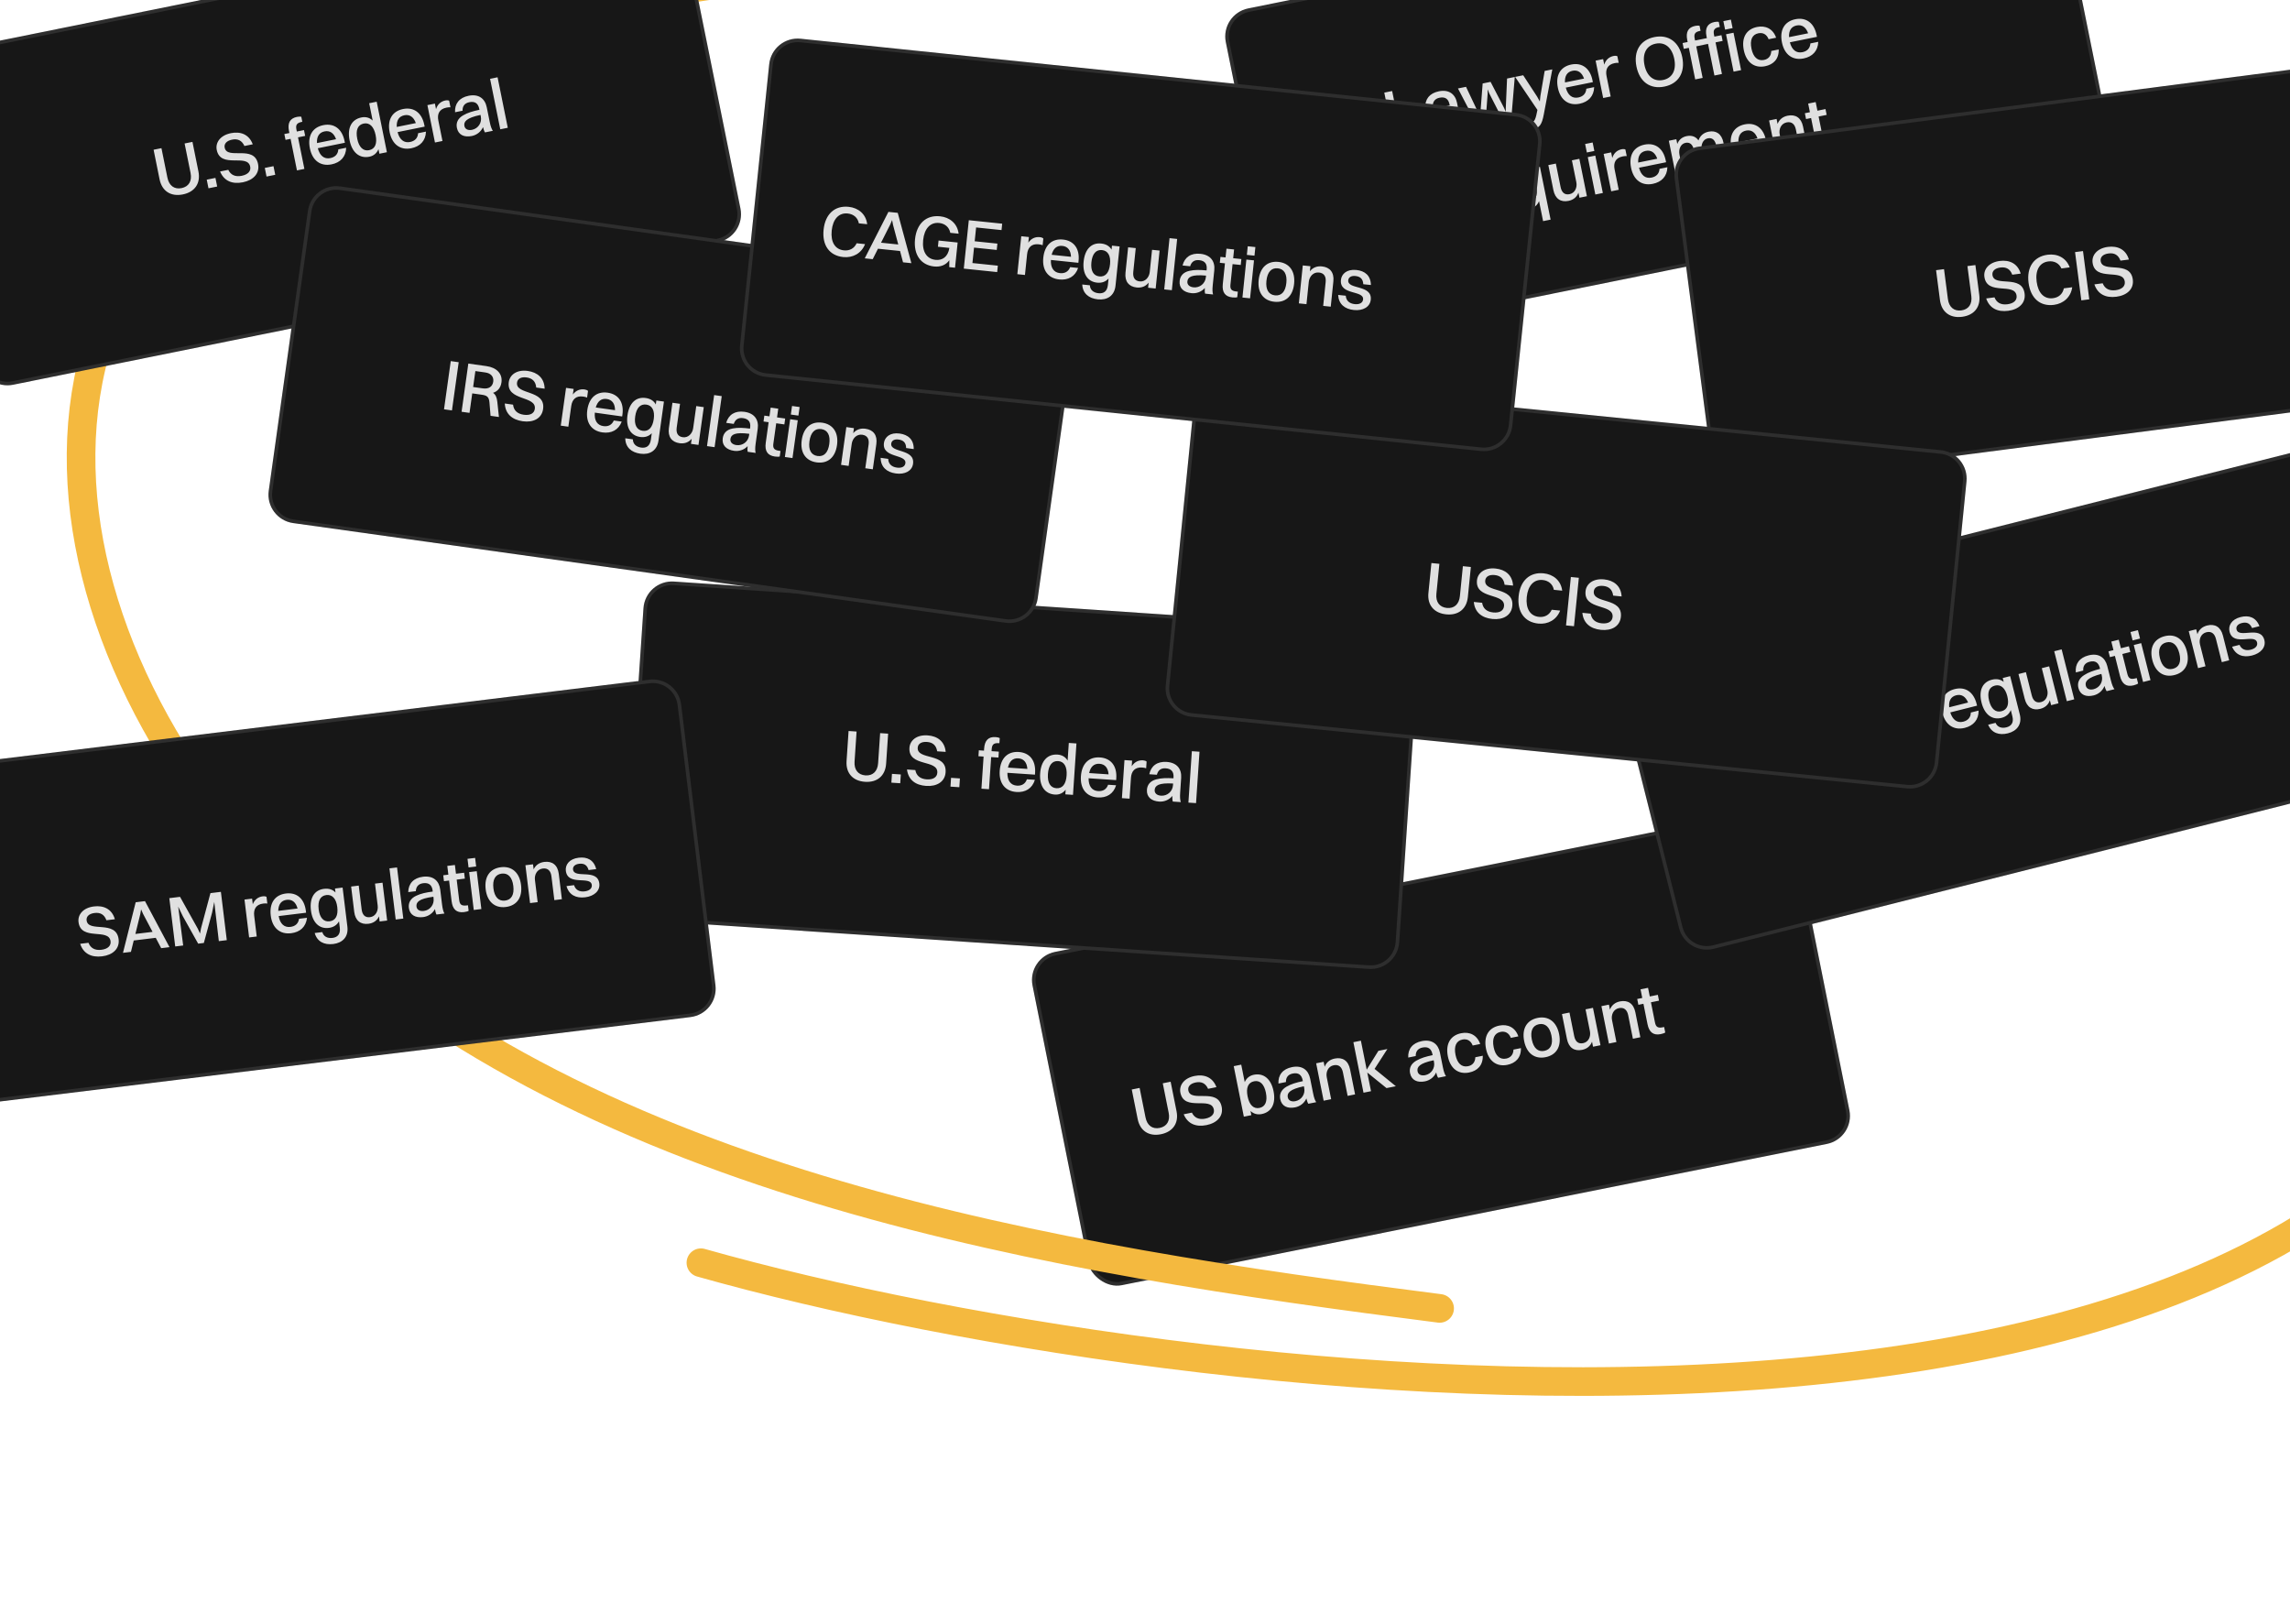 <?xml version="1.0" encoding="UTF-8"?> <svg xmlns="http://www.w3.org/2000/svg" width="640" height="454" viewBox="0 0 640 454" fill="none"><g filter="url(#filter0_d_3472_24696)"><rect x="275" y="273.617" width="217" height="95" rx="8" transform="rotate(-11.329 275 273.617)" fill="#171717"></rect><rect x="275.588" y="274.009" width="216" height="94" rx="7.5" transform="rotate(-11.329 275.588 274.009)" stroke="white" stroke-opacity="0.1"></rect></g><path d="M328.817 310.583C329.481 313.897 327.807 316.333 324.454 317.005C321.101 317.677 318.617 316.073 317.953 312.759L316.299 304.503L318.496 304.063L320.15 312.319C320.598 314.555 322.081 315.645 324.1 315.24C326.14 314.831 327.065 313.239 326.621 311.023L324.967 302.767L327.164 302.327L328.817 310.583ZM332.11 304.762C332.813 308.273 340.339 303.889 341.431 309.341C341.957 311.969 340.114 313.868 337.192 314.453C334.231 315.046 331.921 314.102 330.814 311.427L333.108 310.967C333.783 312.403 335.066 313.002 336.851 312.645C338.674 312.279 339.474 311.283 339.234 310.087C338.48 306.322 330.962 310.744 329.89 305.391C329.489 303.391 330.83 301.327 333.87 300.718C336.497 300.192 338.906 301.014 339.962 303.842L337.628 304.31C336.926 302.737 335.741 302.22 334.172 302.534C332.643 302.84 331.898 303.704 332.11 304.762ZM349.724 311.677L347.625 312.098L344.797 297.978L346.895 297.558L347.873 302.441C348.347 301.346 349.222 300.62 350.418 300.381C353.164 299.831 355.243 301.556 355.927 304.968C356.638 308.518 355.324 310.82 352.618 311.363C351.422 311.602 350.343 311.308 349.488 310.501L349.724 311.677ZM350.497 302.201C348.811 302.539 348.191 304.029 348.671 306.422C349.15 308.814 350.343 309.983 351.99 309.653C353.637 309.323 354.276 307.828 353.789 305.396C353.314 303.023 352.125 301.875 350.497 302.201ZM359.394 302.417L357.296 302.838C357.166 300.457 358.479 298.766 361.087 298.243C363.931 297.674 365.677 299.058 366.164 301.489L366.981 305.568C367.232 306.823 367.495 307.525 367.845 308.047L365.648 308.487C365.413 308.126 365.244 307.589 365.107 307.005C364.472 308.417 363.228 309.237 361.973 309.488C359.855 309.913 358.204 309.203 357.803 307.203C357.516 305.771 358.089 304.555 359.551 303.712C360.849 302.962 362.238 302.561 364.117 302.165L364.069 301.929C363.763 300.4 362.892 299.718 361.284 300.04C359.931 300.311 359.355 301.201 359.394 302.417ZM359.905 306.7C360.082 307.583 360.918 307.986 362.036 307.763C363.781 307.413 364.835 305.753 364.498 304.067L364.403 303.596C360.391 304.441 359.666 305.504 359.905 306.7ZM369.927 307.63L367.833 297.178L369.931 296.757L370.21 298.15C370.692 296.89 371.68 296.121 373.033 295.85C375.21 295.414 376.819 296.418 377.314 298.889L378.712 305.87L376.633 306.286L375.321 299.736C375.019 298.226 374.167 297.438 372.736 297.725C371.167 298.039 370.505 299.62 370.795 301.071L372.025 307.209L369.927 307.63ZM381.068 305.398L378.239 291.278L380.337 290.858L381.96 298.957L385.23 293.692L387.74 293.189L384.16 298.741L390.108 303.587L387.5 304.109L382.121 299.761L383.166 304.978L381.068 305.398ZM395.666 295.151L393.568 295.571C393.438 293.19 394.751 291.499 397.359 290.977C400.203 290.407 401.949 291.791 402.436 294.223L403.253 298.302C403.505 299.557 403.768 300.259 404.117 300.78L401.921 301.22C401.685 300.86 401.516 300.322 401.379 299.738C400.744 301.15 399.501 301.97 398.246 302.222C396.128 302.646 394.476 301.937 394.075 299.936C393.789 298.505 394.361 297.289 395.824 296.445C397.122 295.695 398.51 295.295 400.389 294.898L400.342 294.663C400.035 293.133 399.164 292.451 397.556 292.773C396.203 293.044 395.627 293.935 395.666 295.151ZM396.178 299.434C396.354 300.316 397.19 300.72 398.308 300.496C400.053 300.146 401.108 298.487 400.77 296.8L400.676 296.33C396.663 297.174 395.938 298.237 396.178 299.434ZM413.68 291.787L411.582 292.207C411.028 290.768 409.934 290.293 408.718 290.537C406.972 290.887 406.298 292.409 406.782 294.821C407.257 297.194 408.509 298.35 410.273 297.997C411.529 297.745 412.273 296.882 412.32 295.486L414.399 295.069C414.47 297.768 412.898 299.286 410.584 299.75C407.564 300.355 405.324 298.642 404.644 295.249C403.933 291.7 405.403 289.365 408.364 288.772C410.698 288.305 412.804 289.249 413.68 291.787ZM424.342 289.651L422.244 290.071C421.69 288.632 420.596 288.157 419.38 288.401C417.635 288.751 416.961 290.273 417.444 292.685C417.919 295.058 419.171 296.214 420.936 295.861C422.191 295.609 422.936 294.746 422.982 293.35L425.061 292.933C425.133 295.632 423.56 297.15 421.246 297.614C418.226 298.219 415.986 296.506 415.306 293.113C414.595 289.563 416.065 287.229 419.027 286.636C421.36 286.168 423.467 287.113 424.342 289.651ZM431.948 295.47C428.908 296.079 426.652 294.389 425.969 290.977C425.258 287.427 426.767 285.085 429.748 284.488C432.787 283.879 435.051 285.608 435.735 289.02C436.442 292.55 434.929 294.873 431.948 295.47ZM431.594 293.705C433.379 293.347 434.08 291.861 433.597 289.449C433.118 287.056 431.866 285.899 430.101 286.253C428.336 286.607 427.619 288.117 428.106 290.549C428.582 292.922 429.829 294.059 431.594 293.705ZM444.347 288.213L443.122 282.094L445.2 281.678L447.294 292.13L445.216 292.547L444.933 291.135C444.47 292.39 443.482 293.159 442.149 293.426C440.011 293.855 438.426 292.867 437.931 290.396L436.532 283.414L438.631 282.994L439.943 289.544C440.245 291.054 441.054 291.83 442.446 291.551C443.976 291.245 444.638 289.664 444.347 288.213ZM449.653 291.658L447.559 281.206L449.657 280.785L449.936 282.177C450.418 280.918 451.406 280.149 452.759 279.878C454.936 279.442 456.545 280.446 457.04 282.917L458.438 289.898L456.359 290.314L455.047 283.764C454.745 282.254 453.893 281.466 452.462 281.753C450.893 282.067 450.231 283.648 450.521 285.099L451.751 291.237L449.653 291.658ZM460.444 286.253L459.3 280.546L457.889 280.829L457.562 279.201L458.974 278.919L458.491 276.506L460.589 276.086L461.073 278.498L463.328 278.046L463.654 279.674L461.399 280.126L462.518 285.715C462.758 286.911 463.205 287.413 464.676 287.118L465.088 287.036L465.394 288.565C465.183 288.73 464.708 288.907 464.12 289.025C462.08 289.433 460.896 288.508 460.444 286.253Z" fill="#E0E0E0"></path><path d="M195.885 352.916C337.783 393.039 709.06 437.557 714.046 220.133C714.875 183.966 692.66 150.88 668.667 125.873C541.962 -6.181 269.816 -43.004 107.577 18.961C-11.457 64.423 7.7 182.168 84.969 254.923C166.417 331.612 295.02 351.988 402.339 365.682" stroke="#F4B93F" stroke-width="8" stroke-linecap="round"></path><path d="M179.835 169.982C180.131 165.574 183.945 162.24 188.353 162.536L388.901 176.016C393.309 176.312 396.642 180.126 396.346 184.534L391.048 263.356C390.752 267.765 386.938 271.098 382.53 270.802L181.982 257.323C177.574 257.026 174.241 253.212 174.537 248.804L179.835 169.982Z" fill="#171717"></path><path d="M180.333 170.016C180.611 165.883 184.187 162.758 188.32 163.035L388.867 176.515C393 176.792 396.125 180.368 395.847 184.501L390.549 263.323C390.272 267.456 386.696 270.581 382.563 270.303L182.016 256.824C177.883 256.546 174.758 252.97 175.036 248.838L180.333 170.016Z" stroke="white" stroke-opacity="0.1"></path><path d="M247.648 213.45C247.421 216.823 245.168 218.736 241.756 218.507C238.344 218.277 236.366 216.08 236.593 212.707L237.158 204.306L239.393 204.456L238.828 212.858C238.675 215.132 239.821 216.572 241.877 216.711C243.952 216.85 245.262 215.555 245.413 213.3L245.978 204.899L248.213 205.049L247.648 213.45ZM249.117 218.741L249.282 216.286L251.757 216.453L251.592 218.907L249.117 218.741ZM256.476 208.972C256.236 212.544 264.646 210.283 264.273 215.831C264.094 218.505 261.818 219.855 258.845 219.655C255.831 219.453 253.849 217.936 253.48 215.065L255.815 215.222C256.091 216.784 257.172 217.699 258.988 217.821C260.844 217.945 261.877 217.193 261.958 215.976C262.216 212.144 253.803 214.445 254.169 208.998C254.306 206.962 256.14 205.322 259.233 205.529C261.907 205.709 264.016 207.134 264.295 210.139L261.92 209.98C261.654 208.278 260.646 207.469 259.05 207.361C257.493 207.257 256.548 207.895 256.476 208.972ZM265.633 219.851L265.798 217.396L268.273 217.563L268.108 220.017L265.633 219.851ZM273.453 211.356L273.564 209.7L275.001 209.796L275.039 209.238C275.194 206.923 276.247 205.871 278.243 206.005C278.781 206.041 279.194 206.169 279.406 206.284L279.31 207.721L279.11 207.707C277.634 207.608 277.234 208.183 277.152 209.4L277.116 209.939L279.152 210.075L279.04 211.732L277.005 211.595L276.401 220.575L274.286 220.432L274.89 211.453L273.453 211.356ZM289.229 217.949C288.484 220.384 286.564 221.518 284.069 221.351C280.936 221.14 279.161 218.916 279.395 215.444C279.638 211.832 281.687 209.965 284.721 210.169C287.794 210.376 289.51 212.576 289.281 215.988L289.246 216.507L281.543 215.989C281.517 218.172 282.453 219.458 284.189 219.575C285.546 219.666 286.546 219.092 286.994 217.799L289.229 217.949ZM284.601 211.945C283.065 211.842 282.081 212.758 281.701 214.536L287.129 214.901C286.99 213.088 286.118 212.047 284.601 211.945ZM294.828 222.074C292.015 221.885 290.459 219.675 290.693 216.203C290.936 212.591 292.806 210.712 295.58 210.899C296.797 210.981 297.761 211.547 298.374 212.57L298.705 207.641L300.84 207.785L299.875 222.152L297.739 222.009L297.827 220.712C297.081 221.664 296.046 222.156 294.828 222.074ZM295.229 220.297C296.925 220.411 297.931 219.155 298.096 216.701C298.26 214.266 297.394 212.825 295.738 212.714C294.042 212.6 293.033 213.895 292.868 216.349C292.706 218.764 293.572 220.185 295.229 220.297ZM311.922 219.474C311.177 221.91 309.257 223.043 306.763 222.876C303.63 222.665 301.855 220.441 302.088 216.969C302.331 213.357 304.381 211.49 307.414 211.694C310.487 211.901 312.203 214.101 311.974 217.513L311.939 218.032L304.236 217.514C304.21 219.697 305.146 220.983 306.882 221.1C308.239 221.191 309.24 220.617 309.687 219.324L311.922 219.474ZM307.295 213.47C305.758 213.367 304.774 214.283 304.394 216.062L309.822 216.426C309.683 214.613 308.811 213.572 307.295 213.47ZM313.548 223.071L314.263 212.435L316.398 212.579L316.292 214.155C317.077 212.925 318.213 212.42 319.45 212.503C319.869 212.531 320.262 212.658 320.449 212.851L320.323 214.727C320.01 214.606 319.634 214.54 319.195 214.511C317.16 214.374 316.198 215.552 316.074 217.408L315.683 223.215L313.548 223.071ZM323.329 216.532L321.194 216.389C321.691 214.057 323.401 212.769 326.055 212.947C328.949 213.142 330.272 214.934 330.105 217.409L329.826 221.56C329.74 222.837 329.81 223.583 330.011 224.178L327.776 224.028C327.643 223.618 327.621 223.055 327.641 222.455C326.659 223.652 325.244 224.118 323.967 224.032C321.812 223.887 320.404 222.77 320.541 220.735C320.639 219.278 321.509 218.254 323.142 217.823C324.591 217.439 326.036 217.416 327.953 217.525L327.969 217.285C328.073 215.729 327.411 214.842 325.775 214.732C324.398 214.64 323.609 215.349 323.329 216.532ZM322.701 220.8C322.641 221.698 323.342 222.306 324.479 222.383C326.255 222.502 327.707 221.177 327.822 219.46L327.855 218.982C323.761 218.746 322.783 219.583 322.701 220.8ZM332.13 224.32L333.095 209.953L335.231 210.096L334.265 224.464L332.13 224.32Z" fill="#E0E0E0"></path><g filter="url(#filter1_d_3472_24696)"><path d="M-17.029 229.261C-17.565 224.876 -14.445 220.886 -10.059 220.35L189.456 195.963C193.842 195.427 197.831 198.548 198.368 202.933L207.952 281.35C208.488 285.735 205.368 289.725 200.982 290.261L1.467 314.648C-2.919 315.184 -6.909 312.063 -7.445 307.678L-17.029 229.261Z" fill="#171717"></path><path d="M-16.533 229.201C-17.036 225.089 -14.11 221.349 -9.998 220.846L189.517 196.459C193.628 195.957 197.369 198.882 197.871 202.994L207.456 281.41C207.959 285.522 205.033 289.262 200.921 289.765L1.406 314.152C-2.705 314.654 -6.446 311.728 -6.948 307.617L-16.533 229.201Z" stroke="white" stroke-opacity="0.1"></path></g><path d="M24.205 257.235C24.639 260.788 32.476 256.989 33.151 262.508C33.476 265.168 31.494 266.922 28.536 267.283C25.538 267.65 23.306 266.532 22.406 263.781L24.728 263.497C25.292 264.98 26.526 265.675 28.332 265.454C30.179 265.229 31.052 264.296 30.904 263.085C30.438 259.273 22.606 263.112 21.943 257.692C21.696 255.667 23.19 253.712 26.267 253.336C28.927 253.01 31.266 254.014 32.104 256.914L29.742 257.202C29.161 255.581 28.019 254.975 26.43 255.169C24.882 255.358 24.074 256.162 24.205 257.235ZM45.05 265.003L43.527 262.106L37.373 262.858L36.593 266.037L34.369 266.308L37.92 252.173L40.521 251.855L47.372 264.719L45.05 265.003ZM39.196 255.523L37.834 261.029L42.638 260.442L39.99 255.426L39.433 254.164L39.196 255.523ZM48.97 264.524L47.32 251.024L50.318 250.658L55.272 259.542L55.903 260.916L56.185 259.431L58.814 249.619L61.733 249.262L63.383 262.762L61.159 263.034L59.882 252.088L59.263 255.105L56.97 263.546L55.382 263.74L51.102 256.083L49.804 253.38L51.193 264.252L48.97 264.524ZM69.623 261.999L68.33 251.418L70.454 251.158L70.646 252.727C71.185 251.371 72.207 250.662 73.438 250.512C73.855 250.461 74.264 250.511 74.484 250.666L74.712 252.532C74.382 252.471 74.001 252.478 73.564 252.531C71.539 252.779 70.816 254.116 71.041 255.963L71.748 261.74L69.623 261.999ZM85.799 256.516C85.524 259.048 83.85 260.522 81.369 260.825C78.252 261.206 76.091 259.355 75.669 255.901C75.23 252.307 76.893 250.089 79.91 249.72C82.968 249.347 85.066 251.186 85.481 254.58L85.544 255.097L77.882 256.033C78.265 258.183 79.426 259.27 81.153 259.059C82.503 258.894 83.378 258.142 83.575 256.788L85.799 256.516ZM80.126 251.487C78.598 251.674 77.804 252.758 77.764 254.577L83.164 253.917C82.687 252.162 81.635 251.303 80.126 251.487ZM91.889 259.338C89.189 259.668 87.309 257.802 86.897 254.428C86.465 250.894 87.895 248.744 90.555 248.419C91.905 248.254 92.975 248.607 93.762 249.438L93.626 248.326L95.75 248.066L97.085 258.985C97.439 261.884 95.686 263.528 93.145 263.839C90.604 264.15 88.632 263.182 87.954 260.766L90.078 260.506C90.432 261.753 91.526 262.304 92.916 262.134C94.326 261.962 95.189 261.111 94.966 259.284L94.747 257.498C94.151 258.558 93.18 259.18 91.889 259.338ZM92.108 257.498C93.795 257.292 94.551 255.89 94.26 253.507C93.976 251.185 92.858 249.951 91.21 250.153C89.522 250.359 88.767 251.761 89.061 254.163C89.344 256.486 90.44 257.702 92.108 257.498ZM105.561 253.154L104.804 246.96L106.908 246.703L108.201 257.284L106.097 257.541L105.922 256.112C105.366 257.328 104.322 258.02 102.972 258.185C100.808 258.449 99.303 257.344 98.997 254.842L98.133 247.775L100.257 247.515L101.068 254.146C101.255 255.675 102.002 256.51 103.411 256.338C104.96 256.149 105.74 254.623 105.561 253.154ZM110.589 256.992L108.842 242.698L110.966 242.439L112.713 256.732L110.589 256.992ZM116.216 249.071L114.092 249.33C114.143 246.947 115.581 245.36 118.221 245.038C121.1 244.686 122.736 246.199 123.036 248.66L123.541 252.789C123.696 254.06 123.905 254.78 124.214 255.327L121.991 255.598C121.783 255.221 121.656 254.672 121.563 254.079C120.823 255.439 119.521 256.162 118.25 256.317C116.106 256.58 114.513 255.747 114.266 253.722C114.089 252.272 114.752 251.103 116.274 250.373C117.626 249.725 119.04 249.431 120.944 249.178L120.915 248.94C120.725 247.391 119.909 246.645 118.281 246.844C116.911 247.011 116.269 247.855 116.216 249.071ZM116.4 253.38C116.509 254.274 117.312 254.74 118.443 254.601C120.21 254.385 121.388 252.811 121.179 251.104L121.121 250.627C117.056 251.164 116.252 252.169 116.4 253.38ZM126.214 251.878L125.508 246.101L124.078 246.276L123.877 244.628L125.306 244.454L125.008 242.012L127.132 241.752L127.43 244.194L129.713 243.915L129.915 245.563L127.632 245.842L128.323 251.5C128.471 252.711 128.879 253.245 130.368 253.063L130.785 253.012L130.974 254.561C130.751 254.709 130.264 254.849 129.669 254.922C127.604 255.174 126.493 254.161 126.214 251.878ZM130.951 242.434L130.657 240.032L132.782 239.772L133.075 242.174L130.951 242.434ZM132.405 254.325L131.111 243.744L133.235 243.485L134.529 254.066L132.405 254.325ZM141.356 253.493C138.279 253.869 136.158 252.013 135.736 248.559C135.297 244.965 136.98 242.745 139.997 242.376C143.075 242 145.2 243.896 145.622 247.35C146.059 250.924 144.374 253.124 141.356 253.493ZM141.138 251.707C142.944 251.486 143.757 250.057 143.459 247.615C143.163 245.193 142.003 243.944 140.216 244.163C138.429 244.381 137.599 245.832 137.9 248.294C138.194 250.696 139.351 251.925 141.138 251.707ZM148.137 252.402L146.844 241.821L148.968 241.562L149.141 242.971C149.717 241.752 150.761 241.06 152.131 240.893C154.334 240.624 155.862 241.747 156.167 244.248L157.031 251.315L154.927 251.573L154.116 244.942C153.93 243.413 153.141 242.563 151.691 242.74C150.103 242.934 149.323 244.46 149.502 245.929L150.262 252.143L148.137 252.402ZM160.15 243.016C160.48 245.716 166.973 242.625 167.499 246.933C167.744 248.938 166.098 250.469 163.537 250.782C160.976 251.095 159.024 250.125 158.319 247.652L160.443 247.392C160.824 248.696 161.906 249.309 163.395 249.127C164.825 248.952 165.501 248.225 165.392 247.331C165.069 244.691 158.671 247.73 158.139 243.382C157.938 241.735 159.042 240.048 161.722 239.721C164.084 239.432 165.965 240.31 166.625 242.909L164.501 243.169C164.08 241.709 163.179 241.255 161.829 241.42C160.657 241.563 160.053 242.222 160.15 243.016Z" fill="#E0E0E0"></path><g filter="url(#filter2_d_3472_24696)"><path d="M330.585 17.779C329.71 13.448 332.511 9.228 336.841 8.352L553.336 -35.418C557.667 -36.293 561.887 -33.492 562.763 -29.162L578.418 48.272C579.294 52.602 576.493 56.823 572.162 57.699L355.667 101.468C351.336 102.344 347.116 99.543 346.24 95.212L330.585 17.779Z" fill="#171717"></path><path d="M331.075 17.68C330.255 13.62 332.88 9.663 336.94 8.842L553.435 -34.928C557.495 -35.748 561.452 -33.122 562.273 -29.062L577.928 48.371C578.749 52.431 576.123 56.388 572.063 57.208L355.568 100.978C351.508 101.799 347.551 99.173 346.73 95.113L331.075 17.68Z" stroke="white" stroke-opacity="0.1"></path></g><path d="M389.571 39.216L386.876 25.886L389.072 25.442L391.406 36.988L397.856 35.684L398.216 37.468L389.571 39.216ZM400.439 29.693L398.341 30.117C398.207 27.737 399.517 26.044 402.124 25.517C404.967 24.942 406.715 26.323 407.207 28.754L408.031 32.831C408.285 34.086 408.549 34.787 408.899 35.308L406.704 35.752C406.467 35.392 406.298 34.855 406.159 34.271C405.527 35.684 404.285 36.506 403.03 36.76C400.913 37.188 399.26 36.481 398.856 34.482C398.567 33.051 399.137 31.834 400.598 30.987C401.895 30.236 403.283 29.833 405.161 29.433L405.113 29.197C404.804 27.668 403.932 26.988 402.324 27.312C400.972 27.586 400.397 28.478 400.439 29.693ZM400.958 33.975C401.136 34.858 401.972 35.26 403.09 35.034C404.834 34.681 405.886 33.02 405.545 31.334L405.45 30.864C401.439 31.715 400.716 32.78 400.958 33.975ZM419.79 33.106L416.21 26.097L415.757 24.964L415.759 26.188L415.183 34.038L412.596 34.561L407.464 24.723L409.719 24.267L413.209 31.641L413.702 32.766L413.739 31.534L414.365 23.328L416.58 22.88L420.365 30.195L420.826 31.265L420.835 30.1L421.187 21.948L423.343 21.512L422.417 32.575L419.79 33.106ZM428.4 36.12C427.949 36.211 427.455 36.189 427.203 36.158L426.878 34.55L427.447 34.435C428.643 34.194 429.046 33.867 429.508 31.509L429.675 30.72L423.443 21.492L425.697 21.036L429.6 27.022L430.341 28.361L430.502 26.839L431.696 19.824L433.832 19.392L431.447 32.015C430.915 34.836 430.262 35.743 428.4 36.12ZM445.532 24.352C445.455 26.897 443.901 28.497 441.451 28.992C438.373 29.614 436.075 27.937 435.386 24.526C434.668 20.977 436.154 18.637 439.134 18.034C442.152 17.424 444.388 19.094 445.065 22.446L445.169 22.956L437.602 24.486C438.151 26.599 439.393 27.592 441.098 27.248C442.431 26.978 443.245 26.16 443.337 24.795L445.532 24.352ZM439.486 19.779C437.977 20.084 437.269 21.227 437.371 23.043L442.703 21.965C442.092 20.252 440.976 19.478 439.486 19.779ZM448.048 27.393L445.936 16.945L448.034 16.52L448.347 18.069C448.779 16.676 449.742 15.889 450.958 15.644C451.369 15.56 451.781 15.579 452.013 15.716L452.386 17.559C452.052 17.524 451.672 17.56 451.24 17.647C449.241 18.052 448.624 19.441 448.993 21.265L450.146 26.969L448.048 27.393ZM465.157 24.2C461.177 25.004 458.215 22.869 457.351 18.595C456.487 14.322 458.379 11.164 462.359 10.36C466.299 9.563 469.288 11.734 470.152 16.007C471.016 20.281 469.097 23.403 465.157 24.2ZM464.784 22.357C467.392 21.83 468.552 19.596 467.918 16.459C467.28 13.303 465.339 11.675 462.731 12.202C460.124 12.729 458.948 14.987 459.586 18.143C460.22 21.28 462.177 22.884 464.784 22.357ZM470.575 13.657L470.246 12.03L471.657 11.744L471.546 11.195C471.086 8.922 471.825 7.63 473.785 7.233C474.315 7.126 474.746 7.141 474.982 7.195L475.267 8.607L475.071 8.647C473.62 8.94 473.386 9.599 473.628 10.795L473.735 11.324L475.735 10.92L476.064 12.547L474.064 12.951L475.848 21.773L473.77 22.193L471.986 13.371L470.575 13.657ZM475.984 12.543L475.659 10.935L477.031 10.658L476.92 10.109C476.46 7.835 477.219 6.539 479.179 6.143C479.708 6.036 480.14 6.051 480.356 6.109L480.641 7.52L480.464 7.556C479.014 7.849 478.78 8.509 479.022 9.705L479.129 10.234L481.109 9.834L481.434 11.441L479.454 11.841L481.241 20.683L479.143 21.107L477.356 12.265L475.984 12.543ZM482.121 8.282L481.642 5.91L483.739 5.486L484.219 7.858L482.121 8.282ZM484.495 20.025L482.383 9.576L484.48 9.152L486.593 19.601L484.495 20.025ZM496.383 10.541L494.285 10.965C493.729 9.527 492.634 9.054 491.418 9.3C489.674 9.653 489.002 11.176 489.49 13.587C489.969 15.959 491.223 17.114 492.987 16.757C494.242 16.503 494.985 15.639 495.029 14.242L497.107 13.822C497.184 16.521 495.614 18.042 493.301 18.51C490.282 19.12 488.039 17.411 487.353 14.019C486.636 10.471 488.102 8.134 491.062 7.536C493.394 7.064 495.503 8.005 496.383 10.541ZM508.158 11.69C508.081 14.236 506.527 15.835 504.077 16.331C500.999 16.953 498.701 15.275 498.011 11.864C497.294 8.316 498.78 5.975 501.759 5.373C504.778 4.763 507.014 6.433 507.691 9.785L507.794 10.294L500.228 11.824C500.777 13.937 502.019 14.931 503.724 14.586C505.057 14.317 505.871 13.499 505.963 12.134L508.158 11.69ZM502.112 7.118C500.603 7.423 499.895 8.566 499.997 10.381L505.329 9.303C504.718 7.591 503.602 6.816 502.112 7.118ZM400.529 63.526L397.834 50.196L402.833 49.185C405.715 48.603 407.839 49.724 408.315 52.077C408.62 53.586 408.148 54.783 407.071 55.613C407.938 55.866 408.516 56.505 409.052 57.641L410.86 61.438L408.547 61.905L407.022 58.5C406.36 57.042 405.712 56.867 404.242 57.164L401.635 57.692L402.725 63.083L400.529 63.526ZM403.131 50.962L400.386 51.517L401.278 55.927L403.983 55.38C405.61 55.051 406.357 54.003 406.084 52.65C405.814 51.317 404.719 50.641 403.131 50.962ZM421.107 55.816C421.03 58.361 419.476 59.961 417.026 60.456C413.948 61.079 411.65 59.401 410.96 55.99C410.243 52.442 411.728 50.101 414.708 49.498C417.727 48.888 419.962 50.558 420.64 53.91L420.743 54.42L413.176 55.95C413.726 58.063 414.967 59.057 416.673 58.712C418.006 58.442 418.82 57.625 418.911 56.26L421.107 55.816ZM415.061 51.243C413.551 51.548 412.844 52.691 412.946 54.507L418.278 53.429C417.666 51.716 416.551 50.942 415.061 51.243ZM427.595 58.32C424.831 58.879 422.749 57.157 422.059 53.746C421.342 50.198 422.651 47.893 425.376 47.342C426.572 47.1 427.651 47.392 428.511 48.218L428.274 47.041L430.371 46.617L433.356 61.379L431.258 61.803L430.129 56.216C429.66 57.331 428.791 58.078 427.595 58.32ZM427.513 56.5C429.179 56.163 429.819 54.687 429.332 52.276C428.848 49.884 427.634 48.722 426.007 49.051C424.341 49.387 423.708 50.903 424.196 53.314C424.675 55.686 425.886 56.829 427.513 56.5ZM440.548 50.926L439.311 44.81L441.389 44.39L443.501 54.839L441.423 55.259L441.138 53.847C440.678 55.103 439.691 55.874 438.358 56.144C436.221 56.576 434.635 55.59 434.135 53.12L432.724 46.142L434.822 45.718L436.146 52.265C436.451 53.775 437.26 54.55 438.652 54.268C440.181 53.959 440.841 52.377 440.548 50.926ZM443.485 42.62L443.005 40.248L445.103 39.823L445.583 42.195L443.485 42.62ZM445.859 54.362L443.747 43.913L445.844 43.489L447.957 53.938L445.859 54.362ZM450.296 53.465L448.183 43.016L450.281 42.592L450.594 44.141C451.026 42.748 451.99 41.961 453.205 41.715C453.617 41.632 454.029 41.651 454.26 41.788L454.633 43.63C454.299 43.596 453.919 43.632 453.488 43.719C451.488 44.123 450.871 45.513 451.24 47.336L452.393 53.041L450.296 53.465ZM465.996 46.74C465.918 49.286 464.365 50.886 461.914 51.381C458.837 52.003 456.538 50.326 455.849 46.915C455.131 43.366 456.617 41.026 459.597 40.423C462.616 39.813 464.851 41.483 465.529 44.835L465.632 45.345L458.065 46.875C458.614 48.988 459.856 49.981 461.562 49.636C462.895 49.367 463.709 48.549 463.8 47.184L465.996 46.74ZM459.95 42.168C458.44 42.473 457.732 43.616 457.834 45.432L463.166 44.354C462.555 42.641 461.439 41.867 459.95 42.168ZM468.512 49.782L466.399 39.334L468.497 38.909L468.766 40.242C469.215 39.029 470.147 38.29 471.382 38.041C472.774 37.759 473.935 38.157 474.687 39.249C475.131 37.915 476.145 37.077 477.518 36.8C479.576 36.384 481.167 37.389 481.666 39.859L483.077 46.837L480.979 47.261L479.656 40.714C479.35 39.205 478.596 38.398 477.302 38.66C475.89 38.945 475.309 40.511 475.603 41.962L476.843 48.098L474.745 48.522L473.422 41.974C473.117 40.465 472.342 39.662 471.068 39.92C469.657 40.205 469.075 41.772 469.369 43.222L470.609 49.358L468.512 49.782ZM494.013 41.076C493.936 43.622 492.382 45.221 489.932 45.717C486.854 46.339 484.556 44.661 483.866 41.25C483.149 37.702 484.635 35.361 487.614 34.759C490.633 34.148 492.868 35.819 493.546 39.171L493.649 39.68L486.082 41.21C486.632 43.323 487.874 44.317 489.579 43.972C490.912 43.703 491.726 42.885 491.817 41.52L494.013 41.076ZM487.967 36.503C486.458 36.809 485.75 37.951 485.852 39.767L491.184 38.689C490.572 36.977 489.457 36.202 487.967 36.503ZM496.529 44.118L494.417 33.669L496.514 33.245L496.796 34.637C497.275 33.377 498.262 32.606 499.615 32.333C501.791 31.892 503.401 32.893 503.901 35.363L505.311 42.342L503.233 42.762L501.91 36.215C501.605 34.705 500.752 33.919 499.321 34.208C497.752 34.525 497.093 36.107 497.386 37.558L498.627 43.694L496.529 44.118ZM507.311 38.694L506.157 32.989L504.746 33.274L504.417 31.647L505.828 31.362L505.341 28.951L507.438 28.527L507.926 30.938L510.18 30.482L510.509 32.109L508.255 32.565L509.384 38.152C509.626 39.348 510.074 39.849 511.545 39.552L511.956 39.468L512.265 40.997C512.054 41.163 511.58 41.34 510.992 41.459C508.953 41.871 507.766 40.948 507.311 38.694Z" fill="#E0E0E0"></path><path d="M-21.415 23.841C-22.29 19.511 -19.489 15.29 -15.159 14.415L181.855 -25.416C186.186 -26.292 190.406 -23.491 191.282 -19.16L206.937 58.273C207.813 62.603 205.012 66.824 200.681 67.7L3.667 107.531C-0.664 108.406 -4.884 105.605 -5.76 101.275L-21.415 23.841Z" fill="#171717"></path><path d="M-20.925 23.742C-21.745 19.682 -19.12 15.726 -15.06 14.905L181.954 -24.926C186.014 -25.747 189.971 -23.121 190.792 -19.061L206.447 58.372C207.268 62.432 204.642 66.389 200.582 67.209L3.568 107.041C-0.492 107.861 -4.449 105.236 -5.27 101.176L-20.925 23.742Z" stroke="white" stroke-opacity="0.1"></path><path d="M55.455 47.909C56.125 51.222 54.455 53.661 51.103 54.339C47.751 55.017 45.265 53.417 44.595 50.105L42.926 41.852L45.122 41.408L46.791 49.661C47.242 51.895 48.727 52.983 50.747 52.575C52.785 52.162 53.708 50.568 53.26 48.353L51.591 40.1L53.787 39.656L55.455 47.909ZM58.267 52.625L57.779 50.214L60.21 49.723L60.697 52.134L58.267 52.625ZM62.791 41.263C63.501 44.772 71.019 40.375 72.12 45.825C72.651 48.452 70.812 50.354 67.891 50.945C64.931 51.543 62.619 50.603 61.507 47.93L63.8 47.466C64.478 48.901 65.762 49.498 67.546 49.137C69.369 48.769 70.167 47.771 69.925 46.575C69.164 42.811 61.654 47.247 60.573 41.896C60.168 39.896 61.505 37.83 64.544 37.216C67.171 36.685 69.581 37.503 70.642 40.329L68.309 40.801C67.604 39.229 66.418 38.714 64.85 39.031C63.321 39.34 62.577 40.205 62.791 41.263ZM74.491 49.345L74.004 46.934L76.435 46.442L76.922 48.854L74.491 49.345ZM79.797 39.09L79.468 37.463L80.879 37.178L80.768 36.629C80.309 34.355 81.047 33.063 83.008 32.667C83.537 32.56 83.968 32.575 84.204 32.629L84.489 34.04L84.293 34.08C82.843 34.373 82.609 35.033 82.85 36.228L82.957 36.758L84.957 36.354L85.286 37.981L83.286 38.385L85.07 47.206L82.992 47.627L81.208 38.805L79.797 39.09ZM96.752 41.294C96.675 43.84 95.122 45.439 92.671 45.935C89.593 46.557 87.295 44.879 86.606 41.468C85.888 37.92 87.374 35.579 90.354 34.977C93.373 34.366 95.608 36.037 96.286 39.389L96.389 39.898L88.822 41.428C89.371 43.541 90.613 44.535 92.318 44.19C93.651 43.921 94.466 43.103 94.557 41.738L96.752 41.294ZM90.706 36.721C89.197 37.027 88.489 38.169 88.591 39.985L93.923 38.907C93.312 37.195 92.196 36.42 90.706 36.721ZM103.241 43.798C100.477 44.357 98.394 42.635 97.705 39.224C96.987 35.676 98.296 33.371 101.021 32.82C102.217 32.578 103.296 32.87 104.157 33.696L103.178 28.854L105.276 28.43L108.129 42.544L106.032 42.968L105.774 41.694C105.306 42.809 104.437 43.556 103.241 43.798ZM103.158 41.978C104.825 41.641 105.465 40.165 104.977 37.754C104.494 35.362 103.279 34.2 101.652 34.529C99.986 34.866 99.354 36.381 99.841 38.792C100.321 41.164 101.531 42.307 103.158 41.978ZM119.046 36.787C118.969 39.333 117.415 40.932 114.965 41.428C111.887 42.05 109.589 40.372 108.899 36.961C108.182 33.413 109.667 31.072 112.647 30.47C115.666 29.859 117.901 31.529 118.579 34.882L118.682 35.391L111.115 36.921C111.665 39.034 112.906 40.028 114.612 39.683C115.945 39.413 116.759 38.596 116.85 37.231L119.046 36.787ZM113 32.214C111.49 32.52 110.783 33.662 110.885 35.478L116.217 34.4C115.605 32.687 114.49 31.913 113 32.214ZM121.562 39.829L119.45 29.38L121.547 28.956L121.86 30.505C122.293 29.111 123.256 28.325 124.471 28.079C124.883 27.996 125.295 28.015 125.527 28.151L125.899 29.994C125.566 29.959 125.185 29.996 124.754 30.083C122.754 30.487 122.138 31.877 122.506 33.7L123.66 39.404L121.562 39.829ZM129.274 30.944L127.177 31.368C127.042 28.988 128.353 27.294 130.96 26.767C133.803 26.192 135.551 27.573 136.042 30.004L136.867 34.082C137.12 35.336 137.385 36.038 137.735 36.559L135.539 37.003C135.303 36.642 135.133 36.105 134.995 35.521C134.362 36.935 133.121 37.757 131.866 38.011C129.749 38.439 128.096 37.732 127.692 35.733C127.403 34.302 127.973 33.084 129.434 32.238C130.731 31.486 132.118 31.083 133.996 30.683L133.949 30.448C133.64 28.919 132.767 28.238 131.16 28.563C129.807 28.837 129.233 29.728 129.274 30.944ZM129.793 35.226C129.972 36.108 130.808 36.511 131.925 36.285C133.67 35.932 134.722 34.271 134.381 32.585L134.286 32.114C130.275 32.966 129.551 34.03 129.793 35.226ZM139.816 36.138L136.963 22.024L139.06 21.6L141.914 35.714L139.816 36.138Z" fill="#E0E0E0"></path><g filter="url(#filter3_d_3472_24696)"><path d="M88.055 64.923C88.668 60.547 92.711 57.496 97.087 58.109L296.148 85.963C300.523 86.575 303.574 90.618 302.962 94.994L292.014 173.232C291.402 177.607 287.358 180.658 282.983 180.046L83.922 152.192C79.546 151.58 76.496 147.536 77.108 143.161L88.055 64.923Z" fill="#171717"></path><path d="M88.551 64.992C89.125 60.89 92.915 58.03 97.018 58.604L296.078 86.458C300.18 87.032 303.041 90.823 302.467 94.925L291.519 173.162C290.945 177.265 287.154 180.125 283.052 179.551L83.991 151.697C79.889 151.123 77.029 147.332 77.603 143.23L88.551 64.992Z" stroke="white" stroke-opacity="0.1"></path></g><path d="M124.092 114.396L125.976 100.927L128.195 101.237L126.31 114.706L124.092 114.396ZM129 115.083L130.885 101.614L135.935 102.321C138.847 102.728 140.478 104.491 140.146 106.868C139.932 108.393 139.09 109.366 137.798 109.791C138.532 110.318 138.865 111.111 138.994 112.361L139.438 116.543L137.101 116.216L136.793 112.498C136.653 110.903 136.1 110.523 134.615 110.315L131.981 109.946L131.218 115.393L129 115.083ZM135.627 104.095L132.854 103.707L132.23 108.163L134.963 108.546C136.607 108.776 137.66 108.035 137.851 106.668C138.04 105.321 137.231 104.319 135.627 104.095ZM144.499 106.912C144.003 110.457 152.555 108.806 151.784 114.312C151.413 116.967 149.046 118.15 146.095 117.737C143.104 117.319 141.235 115.664 141.074 112.773L143.392 113.098C143.554 114.676 144.567 115.665 146.37 115.918C148.212 116.175 149.296 115.499 149.465 114.291C149.997 110.488 141.44 112.178 142.197 106.771C142.479 104.751 144.427 103.246 147.497 103.676C150.151 104.047 152.152 105.62 152.215 108.637L149.858 108.308C149.714 106.591 148.767 105.711 147.182 105.49C145.637 105.273 144.649 105.842 144.499 106.912ZM156.72 118.961L158.197 108.404L160.317 108.701L160.098 110.265C160.968 109.095 162.138 108.673 163.366 108.845C163.782 108.903 164.164 109.057 164.337 109.263L164.077 111.125C163.774 110.982 163.403 110.89 162.967 110.829C160.947 110.546 159.904 111.652 159.646 113.494L158.839 119.258L156.72 118.961ZM173.762 117.832C172.844 120.208 170.847 121.201 168.371 120.854C165.261 120.419 163.651 118.073 164.133 114.627C164.635 111.042 166.813 109.327 169.824 109.748C172.874 110.175 174.428 112.493 173.954 115.88L173.882 116.395L166.237 115.325C166.053 117.501 166.894 118.85 168.618 119.091C169.965 119.28 171.004 118.779 171.543 117.522L173.762 117.832ZM169.577 111.511C168.052 111.298 167.005 112.141 166.498 113.887L171.886 114.641C171.878 112.823 171.083 111.722 169.577 111.511ZM178.92 122.128C176.226 121.751 174.89 119.464 175.361 116.097C175.854 112.571 177.79 110.863 180.444 111.234C181.791 111.423 182.735 112.04 183.28 113.045L183.436 111.936L185.555 112.232L184.031 123.126C183.626 126.018 181.508 127.155 178.973 126.801C176.437 126.446 174.781 125.002 174.749 122.494L176.868 122.79C176.889 124.086 177.805 124.9 179.191 125.094C180.598 125.291 181.651 124.691 181.906 122.869L182.155 121.087C181.306 121.957 180.207 122.308 178.92 122.128ZM179.605 120.407C181.288 120.642 182.38 119.482 182.712 117.105C183.037 114.788 182.274 113.308 180.63 113.078C178.947 112.842 177.855 114.002 177.52 116.399C177.196 118.716 177.941 120.174 179.605 120.407ZM193.723 119.676L194.588 113.496L196.687 113.79L195.21 124.347L193.11 124.053L193.31 122.627C192.459 123.659 191.272 124.059 189.925 123.87C187.766 123.568 186.597 122.112 186.946 119.616L187.932 112.565L190.052 112.861L189.126 119.477C188.913 121.002 189.419 122.002 190.825 122.199C192.37 122.415 193.518 121.142 193.723 119.676ZM197.592 124.68L199.588 110.419L201.707 110.716L199.711 124.977L197.592 124.68ZM205.07 118.477L202.951 118.18C203.615 115.89 205.413 114.728 208.048 115.097C210.92 115.499 212.11 117.382 211.766 119.838L211.19 123.958C211.013 125.225 211.029 125.975 211.186 126.583L208.968 126.272C208.865 125.854 208.883 125.291 208.946 124.694C207.88 125.817 206.436 126.18 205.168 126.003C203.029 125.704 201.705 124.488 201.988 122.468C202.19 121.022 203.132 120.064 204.791 119.75C206.264 119.472 207.707 119.553 209.611 119.799L209.644 119.561C209.86 118.016 209.264 117.085 207.64 116.857C206.273 116.666 205.435 117.316 205.07 118.477ZM204.138 122.688C204.013 123.58 204.668 124.237 205.797 124.395C207.56 124.641 209.104 123.424 209.342 121.72L209.409 121.245C205.343 120.716 204.307 121.48 204.138 122.688ZM214.007 123.766L214.814 118.002L213.388 117.803L213.618 116.159L215.044 116.358L215.385 113.922L217.504 114.219L217.163 116.655L219.441 116.974L219.211 118.618L216.933 118.299L216.143 123.944C215.974 125.152 216.23 125.774 217.716 125.982L218.132 126.04L217.916 127.585C217.661 127.67 217.155 127.68 216.561 127.597C214.501 127.309 213.688 126.044 214.007 123.766ZM221.018 115.862L221.354 113.465L223.473 113.762L223.138 116.158L221.018 115.862ZM219.358 127.726L220.835 117.169L222.955 117.465L221.477 128.023L219.358 127.726ZM228.222 129.229C225.152 128.799 223.581 126.459 224.063 123.013C224.565 119.428 226.763 117.716 229.774 118.137C232.844 118.567 234.409 120.946 233.927 124.393C233.428 127.958 231.233 129.65 228.222 129.229ZM228.471 127.446C230.274 127.698 231.427 126.527 231.768 124.091C232.106 121.674 231.307 120.169 229.525 119.92C227.742 119.67 226.566 120.859 226.222 123.315C225.887 125.711 226.689 127.197 228.471 127.446ZM235.055 129.923L236.532 119.365L238.652 119.662L238.455 121.068C239.326 120.039 240.513 119.64 241.88 119.831C244.078 120.138 245.265 121.617 244.915 124.113L243.929 131.164L241.829 130.87L242.755 124.255C242.968 122.73 242.425 121.705 240.979 121.502C239.395 121.28 238.247 122.554 238.042 124.019L237.175 130.219L235.055 129.923ZM249.081 123.948C248.704 126.642 255.774 125.329 255.173 129.627C254.893 131.628 252.907 132.683 250.352 132.326C247.797 131.968 246.161 130.527 246.117 127.956L248.236 128.253C248.268 129.611 249.156 130.482 250.642 130.69C252.068 130.889 252.909 130.361 253.034 129.47C253.403 126.835 246.437 128.122 247.044 123.785C247.274 122.141 248.775 120.796 251.449 121.17C253.806 121.5 255.396 122.833 255.365 125.514L253.245 125.218C253.215 123.699 252.461 123.028 251.114 122.84C249.946 122.676 249.192 123.156 249.081 123.948Z" fill="#E0E0E0"></path><path d="M449.954 182.765C448.875 178.481 451.473 174.133 455.758 173.054L650.668 123.953C654.953 122.873 659.301 125.472 660.38 129.756L679.678 206.363C680.758 210.647 678.159 214.995 673.875 216.075L478.965 265.175C474.68 266.255 470.332 263.656 469.253 259.372L449.954 182.765Z" fill="#171717"></path><path d="M450.439 182.643C449.427 178.627 451.863 174.55 455.88 173.538L650.79 124.438C654.807 123.426 658.883 125.862 659.895 129.878L679.194 206.485C680.205 210.501 677.77 214.578 673.753 215.59L478.842 264.691C474.826 265.702 470.749 263.267 469.737 259.25L450.439 182.643Z" stroke="white" stroke-opacity="0.1"></path><path d="M497.516 205.599C498.39 209.07 505.692 204.323 507.05 209.714C507.705 212.313 505.957 214.3 503.067 215.028C500.139 215.766 497.785 214.936 496.548 212.319L498.817 211.747C499.562 213.148 500.873 213.684 502.637 213.239C504.441 212.785 505.191 211.75 504.893 210.567C503.955 206.843 496.663 211.63 495.329 206.335C494.831 204.357 496.069 202.23 499.075 201.473C501.674 200.818 504.12 201.522 505.313 204.294L503.006 204.876C502.227 203.339 501.018 202.881 499.466 203.272C497.954 203.653 497.252 204.551 497.516 205.599ZM509.915 213.035L506.592 199.847L515.688 197.556L516.128 199.301L509.204 201.045L510.152 204.808L516.339 203.249L516.774 204.975L510.587 206.534L511.647 210.742L518.571 208.998L519.01 210.744L509.915 213.035ZM529.843 198.156L527.574 198.728C526.747 197.327 525.276 196.811 523.706 197.207C521.301 197.813 520.349 200.094 521.136 203.217C521.922 206.339 523.812 207.864 526.236 207.253C527.749 206.872 528.775 205.788 528.903 204.168L531.192 203.591C531.134 206.39 529.294 208.421 526.696 209.076C522.933 210.024 519.995 208.021 518.925 203.774C517.86 199.546 519.503 196.327 523.304 195.369C525.923 194.709 528.534 195.578 529.843 198.156ZM537.606 206.059L535.002 195.722L537.077 195.199L537.463 196.732C537.829 195.319 538.754 194.488 539.957 194.185C540.364 194.083 540.776 194.082 541.014 194.208L541.473 196.031C541.139 196.012 540.76 196.066 540.334 196.173C538.355 196.672 537.805 198.089 538.259 199.893L539.681 205.537L537.606 206.059ZM552.97 198.6C553.014 201.147 551.537 202.818 549.113 203.429C546.068 204.196 543.693 202.628 542.843 199.254C541.959 195.743 543.332 193.335 546.28 192.592C549.267 191.84 551.578 193.403 552.414 196.719L552.541 197.223L545.055 199.109C545.704 201.194 546.991 202.128 548.678 201.703C549.997 201.37 550.771 200.515 550.798 199.147L552.97 198.6ZM546.715 194.318C545.221 194.695 544.569 195.87 544.756 197.679L550.031 196.35C549.34 194.668 548.189 193.947 546.715 194.318ZM559.366 200.64C556.728 201.304 554.63 199.688 553.799 196.391C552.929 192.939 554.08 190.628 556.678 189.973C557.997 189.641 559.104 189.857 559.988 190.583L559.714 189.497L561.789 188.974L564.476 199.641C565.19 202.472 563.655 204.323 561.173 204.949C558.69 205.574 556.613 204.86 555.639 202.548L557.714 202.025C558.221 203.217 559.376 203.628 560.733 203.286C562.11 202.939 562.86 201.987 562.411 200.202L561.971 198.457C561.513 199.583 560.626 200.322 559.366 200.64ZM559.353 198.787C561.001 198.371 561.576 196.886 560.989 194.559C560.418 192.29 559.155 191.205 557.545 191.611C555.896 192.026 555.322 193.511 555.913 195.858C556.485 198.127 557.723 199.197 559.353 198.787ZM572.158 192.797L570.634 186.746L572.689 186.228L575.293 196.565L573.238 197.083L572.886 195.687C572.486 196.963 571.536 197.78 570.218 198.112C568.104 198.645 566.472 197.736 565.856 195.292L564.117 188.388L566.192 187.865L567.824 194.343C568.2 195.836 569.046 196.572 570.423 196.225C571.935 195.844 572.519 194.232 572.158 192.797ZM577.626 195.978L574.108 182.014L576.183 181.491L579.701 195.455L577.626 195.978ZM582.22 187.416L580.145 187.939C579.898 185.567 581.127 183.814 583.707 183.164C586.519 182.456 588.33 183.752 588.936 186.157L589.952 190.191C590.265 191.432 590.562 192.121 590.937 192.625L588.764 193.172C588.512 192.823 588.317 192.295 588.151 191.718C587.586 193.159 586.384 194.039 585.143 194.352C583.049 194.88 581.364 194.252 580.866 192.274C580.509 190.858 581.021 189.616 582.441 188.701C583.7 187.889 585.068 187.421 586.924 186.932L586.866 186.699C586.485 185.187 585.581 184.548 583.991 184.949C582.653 185.286 582.121 186.203 582.22 187.416ZM582.941 191.669C583.161 192.541 584.015 192.904 585.121 192.625C586.847 192.19 587.819 190.481 587.398 188.813L587.281 188.348C583.315 189.388 582.643 190.486 582.941 191.669ZM592.49 188.954L591.069 183.31L589.672 183.662L589.267 182.052L590.663 181.7L590.062 179.315L592.137 178.792L592.738 181.178L594.969 180.616L595.374 182.225L593.144 182.787L594.536 188.315C594.834 189.498 595.306 189.977 596.76 189.611L597.167 189.508L597.549 191.021C597.345 191.196 596.88 191.395 596.298 191.542C594.281 192.05 593.052 191.184 592.49 188.954ZM596.012 178.992L595.42 176.645L597.496 176.122L598.087 178.469L596.012 178.992ZM598.938 190.609L596.334 180.272L598.409 179.749L601.013 190.086L598.938 190.609ZM607.716 188.666C604.71 189.423 602.374 187.846 601.524 184.471C600.639 180.961 602.032 178.548 604.98 177.805C607.986 177.048 610.332 178.664 611.182 182.038C612.061 185.529 610.664 187.923 607.716 188.666ZM607.276 186.92C609.041 186.476 609.669 184.956 609.068 182.571C608.472 180.205 607.165 179.111 605.42 179.55C603.674 179.99 603.032 181.534 603.638 183.939C604.229 186.285 605.531 187.36 607.276 186.92ZM614.308 186.737L611.704 176.4L613.779 175.877L614.126 177.254C614.546 175.973 615.495 175.156 616.833 174.819C618.986 174.277 620.642 175.2 621.257 177.644L622.997 184.548L620.941 185.066L619.309 178.588C618.933 177.095 618.044 176.35 616.628 176.706C615.076 177.097 614.492 178.709 614.854 180.144L616.383 186.214L614.308 186.737ZM625.055 175.924C625.719 178.562 631.776 174.685 632.836 178.893C633.329 180.852 631.887 182.577 629.385 183.207C626.883 183.837 624.825 183.118 623.817 180.753L625.892 180.23C626.433 181.476 627.583 181.949 629.038 181.583C630.434 181.231 631.015 180.425 630.795 179.552C630.145 176.972 624.176 180.786 623.106 176.539C622.7 174.929 623.585 173.118 626.203 172.459C628.511 171.877 630.486 172.514 631.466 175.01L629.39 175.533C628.791 174.137 627.84 173.799 626.521 174.132C625.377 174.42 624.859 175.148 625.055 175.924Z" fill="#E0E0E0"></path><g filter="url(#filter4_d_3472_24696)"><path d="M456.032 55.918C455.462 51.536 458.552 47.523 462.933 46.953L662.255 21.032C666.636 20.462 670.65 23.552 671.22 27.934L681.407 106.274C681.977 110.655 678.887 114.669 674.506 115.239L475.184 141.159C470.803 141.729 466.789 138.639 466.219 134.258L456.032 55.918Z" fill="#171717"></path><path d="M456.527 55.853C455.993 51.745 458.89 47.983 462.998 47.449L662.319 21.528C666.427 20.994 670.19 23.89 670.724 27.998L680.912 106.338C681.446 110.446 678.549 114.209 674.441 114.743L475.12 140.664C471.012 141.198 467.249 138.301 466.715 134.193L456.527 55.853Z" stroke="white" stroke-opacity="0.1"></path></g><path d="M553.159 82.432C553.594 85.784 551.758 88.1 548.366 88.541C544.975 88.982 542.607 87.213 542.171 83.861L541.085 75.511L543.307 75.222L544.392 83.572C544.686 85.833 546.091 87.022 548.134 86.756C550.197 86.488 551.229 84.962 550.937 82.721L549.851 74.371L552.073 74.082L553.159 82.432ZM556.841 76.85C557.303 80.4 565.11 76.541 565.827 82.055C566.173 84.713 564.204 86.481 561.249 86.865C558.255 87.255 556.014 86.155 555.092 83.411L557.413 83.109C557.988 84.587 559.227 85.273 561.032 85.038C562.876 84.799 563.742 83.859 563.585 82.649C563.09 78.841 555.287 82.74 554.583 77.326C554.32 75.302 555.799 73.335 558.873 72.936C561.531 72.59 563.877 73.576 564.738 76.469L562.378 76.776C561.784 75.159 560.638 74.562 559.051 74.768C557.504 74.969 556.702 75.779 556.841 76.85ZM578.434 74.728L576.114 75.03C575.456 73.542 574.056 72.857 572.45 73.066C569.991 73.386 568.778 75.54 569.193 78.733C569.609 81.926 571.307 83.662 573.786 83.339C575.333 83.138 576.479 82.182 576.796 80.588L579.136 80.284C578.751 83.057 576.686 84.858 574.028 85.204C570.181 85.704 567.497 83.371 566.932 79.027C566.37 74.704 568.38 71.699 572.267 71.194C574.944 70.846 577.436 72.014 578.434 74.728ZM581.681 83.946L579.927 70.46L582.148 70.171L583.902 83.657L581.681 83.946ZM587.08 72.918C587.542 76.468 595.349 72.609 596.066 78.123C596.412 80.78 594.444 82.549 591.488 82.933C588.494 83.323 586.253 82.222 585.331 79.478L587.652 79.177C588.227 80.655 589.466 81.341 591.271 81.106C593.115 80.866 593.982 79.927 593.824 78.717C593.329 74.909 585.527 78.808 584.822 73.393C584.559 71.37 586.038 69.403 589.112 69.003C591.77 68.658 594.117 69.643 594.977 72.536L592.617 72.843C592.023 71.226 590.877 70.629 589.29 70.836C587.743 71.037 586.941 71.847 587.08 72.918Z" fill="#E0E0E0"></path><g filter="url(#filter5_d_3472_24696)"><path d="M321.668 118.96C322.108 114.564 326.029 111.357 330.425 111.797L530.425 131.822C534.821 132.262 538.028 136.183 537.588 140.579L529.718 219.186C529.277 223.583 525.357 226.79 520.96 226.35L320.96 206.324C316.564 205.884 313.357 201.963 313.797 197.567L321.668 118.96Z" fill="#171717"></path><path d="M322.165 119.01C322.578 114.888 326.254 111.882 330.375 112.295L530.375 132.32C534.497 132.732 537.503 136.408 537.091 140.53L529.22 219.137C528.807 223.258 525.132 226.265 521.01 225.852L321.01 205.827C316.889 205.414 313.882 201.738 314.295 197.617L322.165 119.01Z" stroke="white" stroke-opacity="0.1"></path></g><path d="M410.232 166.843C409.896 170.207 407.581 172.045 404.178 171.704C400.775 171.364 398.871 169.103 399.208 165.74L400.046 157.361L402.275 157.585L401.436 165.963C401.209 168.231 402.308 169.708 404.357 169.913C406.427 170.121 407.778 168.869 408.004 166.62L408.842 158.242L411.071 158.465L410.232 166.843ZM415.086 162.244C414.73 165.806 423.209 163.821 422.656 169.354C422.389 172.02 420.07 173.296 417.105 172.999C414.1 172.698 412.168 171.117 411.893 168.236L414.222 168.469C414.446 170.039 415.497 170.989 417.308 171.17C419.159 171.355 420.216 170.637 420.337 169.423C420.72 165.602 412.236 167.627 412.78 162.194C412.983 160.164 414.87 158.584 417.954 158.893C420.621 159.16 422.683 160.653 422.863 163.666L420.495 163.429C420.284 161.719 419.303 160.877 417.711 160.718C416.159 160.563 415.194 161.169 415.086 162.244ZM436.597 165.081L434.269 164.848C433.966 163.25 432.759 162.265 431.147 162.103C428.679 161.856 427.009 163.679 426.688 166.883C426.368 170.087 427.627 172.163 430.115 172.412C431.667 172.567 433 171.897 433.671 170.416L436.019 170.651C435.014 173.264 432.594 174.55 429.927 174.283C426.067 173.896 423.983 171.014 424.42 166.656C424.854 162.318 427.493 159.848 431.394 160.239C434.08 160.508 436.241 162.212 436.597 165.081ZM437.666 174.796L439.02 161.264L441.249 161.487L439.894 175.019L437.666 174.796ZM445.428 165.282C445.072 168.844 453.552 166.859 452.998 172.392C452.731 175.058 450.412 176.334 447.447 176.037C444.442 175.736 442.51 174.155 442.235 171.274L444.564 171.507C444.788 173.077 445.839 174.027 447.65 174.208C449.501 174.393 450.558 173.675 450.679 172.461C451.062 168.64 442.578 170.665 443.122 165.232C443.325 163.202 445.212 161.622 448.296 161.931C450.963 162.198 453.025 163.691 453.205 166.704L450.837 166.467C450.626 164.757 449.645 163.915 448.053 163.756C446.501 163.601 445.536 164.207 445.428 165.282Z" fill="#E0E0E0"></path><g filter="url(#filter6_d_3472_24696)"><path d="M202.975 23.957C203.431 19.563 207.363 16.369 211.758 16.825L411.686 37.561C416.08 38.017 419.273 41.949 418.818 46.344L410.668 124.922C410.212 129.317 406.28 132.51 401.885 132.054L201.958 111.318C197.563 110.863 194.37 106.931 194.826 102.536L202.975 23.957Z" fill="#171717"></path><path d="M203.473 24.009C203.9 19.889 207.586 16.895 211.707 17.323L411.634 38.058C415.754 38.486 418.748 42.172 418.32 46.292L410.17 124.871C409.743 128.991 406.057 131.984 401.937 131.557L202.009 110.821C197.889 110.394 194.896 106.707 195.323 102.587L203.473 24.009Z" stroke="white" stroke-opacity="0.1"></path></g><path d="M242.358 62.664L240.03 62.423C239.733 60.824 238.529 59.834 236.918 59.667C234.451 59.411 232.775 61.228 232.442 64.431C232.11 67.634 233.362 69.714 235.849 69.972C237.401 70.133 238.736 69.467 239.413 67.989L241.76 68.232C240.745 70.842 238.321 72.118 235.655 71.842C231.796 71.442 229.723 68.552 230.175 64.196C230.624 59.859 233.272 57.399 237.171 57.803C239.857 58.082 242.012 59.793 242.358 62.664ZM252.377 73.315L251.539 70.151L245.372 69.512L243.903 72.436L241.675 72.205L248.29 59.218L250.896 59.488L254.705 73.556L252.377 73.315ZM248.786 62.768L246.23 67.831L251.044 68.331L249.582 62.851L249.32 61.496L248.786 62.768ZM266.908 74.822L265.297 74.655L265.316 72.726C264.328 74.112 262.803 74.657 261.072 74.478C257.372 74.094 255.279 71.203 255.731 66.846C256.181 62.51 258.829 60.05 262.728 60.454C265.414 60.733 267.569 62.444 267.914 65.315L265.587 65.074C265.27 63.472 264.086 62.485 262.474 62.318C260.008 62.062 258.331 63.879 257.999 67.082C257.667 70.284 258.959 72.369 261.465 72.629C263.315 72.821 264.923 71.861 265.33 69.29L262.128 68.957L262.307 67.227L267.638 67.78L266.908 74.822ZM269.356 75.076L270.759 61.548L280.089 62.516L279.903 64.306L272.801 63.57L272.401 67.429L278.747 68.087L278.563 69.858L272.218 69.2L271.77 73.516L278.872 74.253L278.686 76.043L269.356 75.076ZM284.321 76.628L285.421 66.025L287.55 66.246L287.387 67.817C288.215 66.616 289.369 66.153 290.602 66.281C291.02 66.324 291.408 66.465 291.588 66.664L291.394 68.534C291.086 68.402 290.712 68.323 290.274 68.278C288.245 68.067 287.242 69.21 287.05 71.06L286.45 76.849L284.321 76.628ZM301.312 74.891C300.479 77.298 298.519 78.362 296.032 78.104C292.909 77.78 291.216 75.493 291.575 72.032C291.949 68.431 294.065 66.64 297.088 66.953C300.152 67.271 301.787 69.532 301.435 72.934L301.381 73.451L293.702 72.654C293.597 74.835 294.485 76.154 296.216 76.334C297.569 76.474 298.59 75.936 299.084 74.66L301.312 74.891ZM296.905 68.724C295.373 68.565 294.357 69.445 293.912 71.209L299.323 71.77C299.251 69.953 298.417 68.881 296.905 68.724ZM306.62 79.001C303.914 78.72 302.498 76.482 302.848 73.1C303.216 69.559 305.089 67.783 307.755 68.06C309.107 68.2 310.072 68.783 310.654 69.768L310.769 68.654L312.898 68.875L311.763 79.816C311.462 82.72 309.386 83.933 306.839 83.668C304.293 83.404 302.587 82.021 302.465 79.515L304.593 79.736C304.66 81.03 305.604 81.811 306.997 81.956C308.409 82.102 309.441 81.465 309.63 79.635L309.816 77.844C308.999 78.745 307.913 79.135 306.62 79.001ZM307.243 77.256C308.934 77.431 309.983 76.233 310.231 73.846C310.472 71.519 309.658 70.067 308.007 69.895C306.316 69.72 305.266 70.918 305.017 73.325C304.775 75.653 305.572 77.083 307.243 77.256ZM321.326 76.022L321.97 69.816L324.079 70.034L322.979 80.637L320.87 80.419L321.019 78.986C320.205 80.048 319.033 80.49 317.68 80.349C315.512 80.124 314.291 78.711 314.551 76.204L315.286 69.122L317.414 69.343L316.725 75.987C316.566 77.519 317.108 78.5 318.52 78.647C320.072 78.808 321.174 77.494 321.326 76.022ZM325.371 80.885L326.857 66.562L328.985 66.783L327.5 81.106L325.371 80.885ZM332.624 74.419L330.495 74.198C331.077 71.886 332.833 70.661 335.478 70.935C338.363 71.234 339.62 73.074 339.364 75.54L338.935 79.678C338.803 80.951 338.846 81.7 339.025 82.302L336.797 82.07C336.679 81.656 336.677 81.093 336.719 80.494C335.694 81.654 334.263 82.069 332.99 81.937C330.842 81.714 329.475 80.547 329.685 78.518C329.836 77.066 330.743 76.074 332.39 75.702C333.852 75.371 335.297 75.4 337.209 75.578L337.233 75.34C337.394 73.788 336.765 72.878 335.134 72.709C333.761 72.567 332.946 73.246 332.624 74.419ZM331.842 78.661C331.749 79.556 332.427 80.19 333.561 80.307C335.332 80.491 336.831 79.219 337.008 77.508L337.058 77.031C332.976 76.647 331.968 77.448 331.842 78.661ZM341.743 79.386L342.344 73.597L340.911 73.449L341.083 71.798L342.515 71.946L342.769 69.499L344.897 69.72L344.644 72.167L346.931 72.404L346.76 74.056L344.472 73.818L343.884 79.488C343.758 80.701 344.037 81.313 345.529 81.468L345.947 81.511L345.786 83.063C345.535 83.158 345.029 83.186 344.432 83.124C342.363 82.909 341.506 81.674 341.743 79.386ZM348.468 71.237L348.718 68.83L350.846 69.05L350.597 71.457L348.468 71.237ZM347.232 83.153L348.332 72.55L350.461 72.77L349.361 83.374L347.232 83.153ZM356.144 84.338C353.061 84.019 351.407 81.736 351.766 78.275C352.14 74.674 354.276 72.885 357.299 73.198C360.383 73.518 362.032 75.841 361.673 79.302C361.302 82.883 359.168 84.652 356.144 84.338ZM356.33 82.548C358.14 82.736 359.251 81.524 359.505 79.077C359.756 76.65 358.904 75.174 357.114 74.989C355.323 74.803 354.19 76.033 353.935 78.499C353.685 80.906 354.539 82.362 356.33 82.548ZM362.998 84.788L364.097 74.185L366.226 74.406L366.079 75.818C366.913 74.758 368.085 74.317 369.458 74.459C371.666 74.688 372.904 76.124 372.644 78.63L371.91 85.712L369.801 85.494L370.49 78.849C370.649 77.317 370.07 76.312 368.618 76.162C367.026 75.997 365.925 77.31 365.772 78.782L365.126 85.009L362.998 84.788ZM376.801 78.317C376.521 81.023 383.54 79.459 383.092 83.775C382.883 85.785 380.937 86.91 378.371 86.644C375.805 86.378 374.118 84.996 373.982 82.429L376.111 82.649C376.191 84.005 377.11 84.844 378.602 84.999C380.034 85.147 380.856 84.589 380.949 83.694C381.223 81.048 374.308 82.583 374.76 78.226C374.931 76.575 376.383 75.178 379.069 75.456C381.436 75.702 383.073 76.977 383.137 79.658L381.008 79.437C380.924 77.921 380.147 77.277 378.794 77.137C377.62 77.015 376.884 77.522 376.801 78.317Z" fill="#E0E0E0"></path><defs><filter id="filter0_d_3472_24696" x="261.914" y="199.905" width="281.605" height="185.947" filterUnits="userSpaceOnUse" color-interpolation-filters="sRGB"><feFlood flood-opacity="0" result="BackgroundImageFix"></feFlood><feColorMatrix in="SourceAlpha" type="matrix" values="0 0 0 0 0 0 0 0 0 0 0 0 0 0 0 0 0 0 127 0" result="hardAlpha"></feColorMatrix><feOffset dx="12" dy="-6"></feOffset><feGaussianBlur stdDeviation="13.25"></feGaussianBlur><feComposite in2="hardAlpha" operator="out"></feComposite><feColorMatrix type="matrix" values="0 0 0 0 0 0 0 0 0 0 0 0 0 0 0 0 0 0 0.05 0"></feColorMatrix><feBlend mode="normal" in2="BackgroundImageFix" result="effect1_dropShadow_3472_24696"></feBlend><feBlend mode="normal" in="SourceGraphic" in2="effect1_dropShadow_3472_24696" result="shape"></feBlend></filter><filter id="filter1_d_3472_24696" x="-51.59" y="163.403" width="278.102" height="171.805" filterUnits="userSpaceOnUse" color-interpolation-filters="sRGB"><feFlood flood-opacity="0" result="BackgroundImageFix"></feFlood><feColorMatrix in="SourceAlpha" type="matrix" values="0 0 0 0 0 0 0 0 0 0 0 0 0 0 0 0 0 0 127 0" result="hardAlpha"></feColorMatrix><feOffset dx="-8" dy="-6"></feOffset><feGaussianBlur stdDeviation="13.25"></feGaussianBlur><feComposite in2="hardAlpha" operator="out"></feComposite><feColorMatrix type="matrix" values="0 0 0 0 0 0 0 0 0 0 0 0 0 0 0 0 0 0 0.1 0"></feColorMatrix><feBlend mode="normal" in2="BackgroundImageFix" result="effect1_dropShadow_3472_24696"></feBlend><feBlend mode="normal" in="SourceGraphic" in2="effect1_dropShadow_3472_24696" result="shape"></feBlend></filter><filter id="filter2_d_3472_24696" x="315.926" y="-68.078" width="301.152" height="190.206" filterUnits="userSpaceOnUse" color-interpolation-filters="sRGB"><feFlood flood-opacity="0" result="BackgroundImageFix"></feFlood><feColorMatrix in="SourceAlpha" type="matrix" values="0 0 0 0 0 0 0 0 0 0 0 0 0 0 0 0 0 0 127 0" result="hardAlpha"></feColorMatrix><feOffset dx="12" dy="-6"></feOffset><feGaussianBlur stdDeviation="13.25"></feGaussianBlur><feComposite in2="hardAlpha" operator="out"></feComposite><feColorMatrix type="matrix" values="0 0 0 0 0 0 0 0 0 0 0 0 0 0 0 0 0 0 0.15 0"></feColorMatrix><feBlend mode="normal" in2="BackgroundImageFix" result="effect1_dropShadow_3472_24696"></feBlend><feBlend mode="normal" in="SourceGraphic" in2="effect1_dropShadow_3472_24696" result="shape"></feBlend></filter><filter id="filter3_d_3472_24696" x="48.531" y="25.53" width="279.008" height="175.094" filterUnits="userSpaceOnUse" color-interpolation-filters="sRGB"><feFlood flood-opacity="0" result="BackgroundImageFix"></feFlood><feColorMatrix in="SourceAlpha" type="matrix" values="0 0 0 0 0 0 0 0 0 0 0 0 0 0 0 0 0 0 127 0" result="hardAlpha"></feColorMatrix><feOffset dx="-2" dy="-6"></feOffset><feGaussianBlur stdDeviation="13.25"></feGaussianBlur><feComposite in2="hardAlpha" operator="out"></feComposite><feColorMatrix type="matrix" values="0 0 0 0 0 0 0 0 0 0 0 0 0 0 0 0 0 0 0.08 0"></feColorMatrix><feBlend mode="normal" in2="BackgroundImageFix" result="effect1_dropShadow_3472_24696"></feBlend><feBlend mode="normal" in="SourceGraphic" in2="effect1_dropShadow_3472_24696" result="shape"></feBlend></filter><filter id="filter4_d_3472_24696" x="441.465" y="-11.536" width="278.512" height="173.263" filterUnits="userSpaceOnUse" color-interpolation-filters="sRGB"><feFlood flood-opacity="0" result="BackgroundImageFix"></feFlood><feColorMatrix in="SourceAlpha" type="matrix" values="0 0 0 0 0 0 0 0 0 0 0 0 0 0 0 0 0 0 127 0" result="hardAlpha"></feColorMatrix><feOffset dx="12" dy="-6"></feOffset><feGaussianBlur stdDeviation="13.25"></feGaussianBlur><feComposite in2="hardAlpha" operator="out"></feComposite><feColorMatrix type="matrix" values="0 0 0 0 0 0 0 0 0 0 0 0 0 0 0 0 0 0 0.15 0"></feColorMatrix><feBlend mode="normal" in2="BackgroundImageFix" result="effect1_dropShadow_3472_24696"></feBlend><feBlend mode="normal" in="SourceGraphic" in2="effect1_dropShadow_3472_24696" result="shape"></feBlend></filter><filter id="filter5_d_3472_24696" x="299.258" y="79.257" width="276.871" height="167.633" filterUnits="userSpaceOnUse" color-interpolation-filters="sRGB"><feFlood flood-opacity="0" result="BackgroundImageFix"></feFlood><feColorMatrix in="SourceAlpha" type="matrix" values="0 0 0 0 0 0 0 0 0 0 0 0 0 0 0 0 0 0 127 0" result="hardAlpha"></feColorMatrix><feOffset dx="12" dy="-6"></feOffset><feGaussianBlur stdDeviation="13.25"></feGaussianBlur><feComposite in2="hardAlpha" operator="out"></feComposite><feColorMatrix type="matrix" values="0 0 0 0 0 0 0 0 0 0 0 0 0 0 0 0 0 0 0.05 0"></feColorMatrix><feBlend mode="normal" in2="BackgroundImageFix" result="effect1_dropShadow_3472_24696"></feBlend><feBlend mode="normal" in="SourceGraphic" in2="effect1_dropShadow_3472_24696" result="shape"></feBlend></filter><filter id="filter6_d_3472_24696" x="180.281" y="-15.718" width="277.078" height="168.316" filterUnits="userSpaceOnUse" color-interpolation-filters="sRGB"><feFlood flood-opacity="0" result="BackgroundImageFix"></feFlood><feColorMatrix in="SourceAlpha" type="matrix" values="0 0 0 0 0 0 0 0 0 0 0 0 0 0 0 0 0 0 127 0" result="hardAlpha"></feColorMatrix><feOffset dx="12" dy="-6"></feOffset><feGaussianBlur stdDeviation="13.25"></feGaussianBlur><feComposite in2="hardAlpha" operator="out"></feComposite><feColorMatrix type="matrix" values="0 0 0 0 0 0 0 0 0 0 0 0 0 0 0 0 0 0 0.15 0"></feColorMatrix><feBlend mode="normal" in2="BackgroundImageFix" result="effect1_dropShadow_3472_24696"></feBlend><feBlend mode="normal" in="SourceGraphic" in2="effect1_dropShadow_3472_24696" result="shape"></feBlend></filter></defs></svg> 